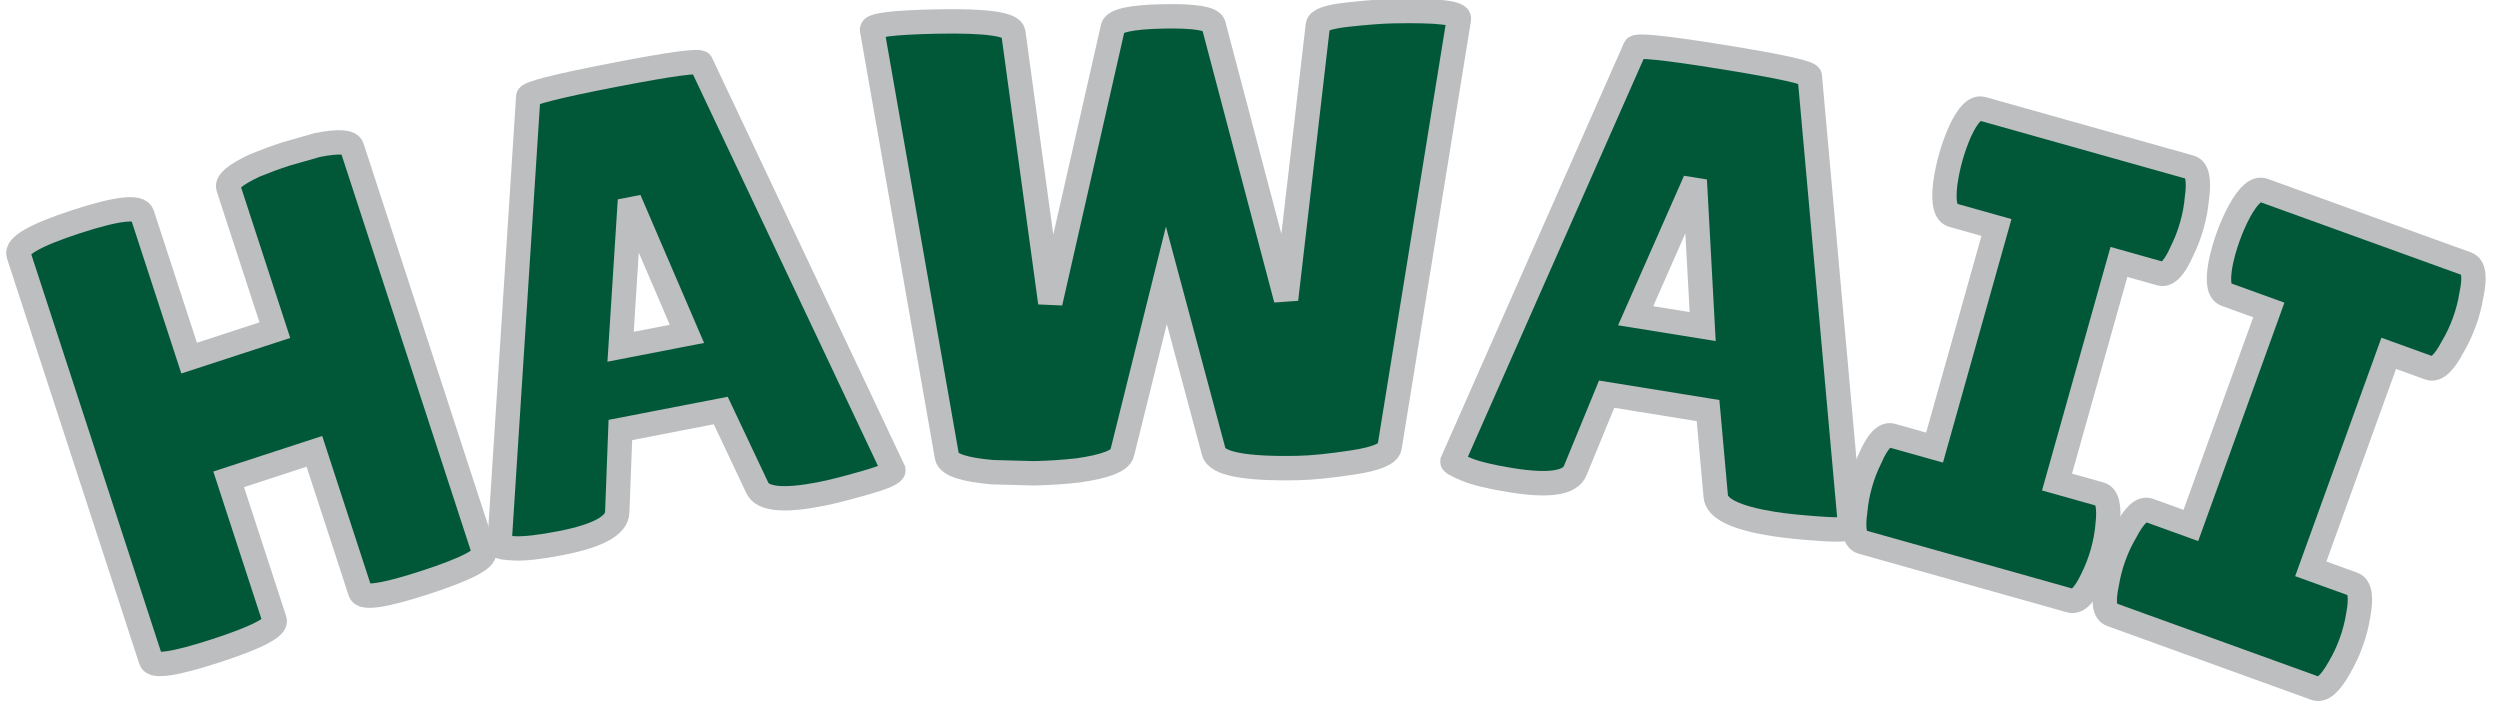 <?xml version="1.0" encoding="UTF-8" standalone="no" ?>
<!DOCTYPE svg PUBLIC "-//W3C//DTD SVG 1.1//EN" "http://www.w3.org/Graphics/SVG/1.1/DTD/svg11.dtd">
<svg xmlns="http://www.w3.org/2000/svg" xmlns:xlink="http://www.w3.org/1999/xlink" version="1.1" width="205" height="58" viewBox="0 0 205 58" xml:space="preserve">
<desc>Created with Fabric.js 5.3.0</desc>
<defs>
</defs>
<g transform="matrix(1 0 0 1 102.5 29)"  >
<g style=""   >
		<g transform="matrix(0.95 -0.31 0.31 0.95 -81.93 3.96)"  >
<path style="stroke: rgb(188,190,192); stroke-width: 2; stroke-dasharray: none; stroke-linecap: butt; stroke-dashoffset: 0; stroke-linejoin: miter; stroke-miterlimit: 4; fill: rgb(0,88,56); fill-rule: nonzero; opacity: 1;"  paint-order="stroke"  transform=" translate(-17.01, 18.52)" d="M 31.38 -35.81 L 31.38 -0.9 Q 31.38 0 26.04 0 Q 20.71 0 20.71 -0.9 L 20.71 -0.9 L 20.71 -13.05 L 13.31 -13.05 L 13.31 -0.9 Q 13.31 0 7.98 0 Q 2.64 0 2.64 -0.9 L 2.64 -0.9 L 2.64 -35.92 Q 2.64 -37.03 7.98 -37.03 Q 13.31 -37.03 13.31 -35.92 L 13.31 -35.92 L 13.31 -23.51 L 20.71 -23.51 L 20.71 -35.81 Q 20.71 -36.55 23.35 -36.87 L 23.35 -36.87 Q 24.72 -36.97 26.04 -36.97 L 26.04 -36.97 L 28.73 -36.87 Q 31.38 -36.55 31.38 -35.81 L 31.38 -35.81 Z" stroke-linecap="round" />
</g>
		<g transform="matrix(0.98 -0.19 0.19 0.98 -48.76 -4.69)"  >
<path style="stroke: rgb(188,190,192); stroke-width: 2; stroke-dasharray: none; stroke-linecap: butt; stroke-dashoffset: 0; stroke-linejoin: miter; stroke-miterlimit: 4; fill: rgb(0,88,56); fill-rule: nonzero; opacity: 1;"  paint-order="stroke"  transform=" translate(-17.27, 18.41)" d="M 27.47 0.11 L 27.47 0.11 Q 22.87 0.11 22.5 -1.37 L 22.5 -1.37 L 20.76 -8.19 L 12.36 -8.19 L 10.83 -1.64 Q 10.51 0 5.76 0 L 5.76 0 Q 3.22 0 2.01 -0.29 Q 0.79 -0.58 0.79 -0.74 L 0.79 -0.74 L 10.14 -36.5 Q 10.14 -36.92 17.38 -36.92 Q 24.61 -36.92 24.61 -36.5 L 24.61 -36.5 L 33.75 -0.69 Q 33.75 -0.32 31.32 -0.11 Q 28.89 0.11 27.47 0.11 Z M 16.53 -25.83 L 13.68 -14.9 L 19.23 -14.9 L 16.85 -25.83 L 16.53 -25.83 Z" stroke-linecap="round" />
</g>
		<g transform="matrix(1 -0.02 0.02 1 -6.57 -9.07)"  >
<path style="stroke: rgb(188,190,192); stroke-width: 2; stroke-dasharray: none; stroke-linecap: butt; stroke-dashoffset: 0; stroke-linejoin: miter; stroke-miterlimit: 4; fill: rgb(0,88,56); fill-rule: nonzero; opacity: 1;"  paint-order="stroke"  transform=" translate(-25.17, 18.49)" d="M 6.55 -1.32 L 1.11 -36.45 Q 0.95 -37.03 6.44 -37.03 L 6.44 -37.03 Q 12.52 -37.03 12.68 -36.02 L 12.68 -36.02 L 15.27 -13.79 L 20.86 -36.29 Q 21.13 -37.08 24.98 -37.08 Q 28.84 -37.08 29.1 -36.34 L 29.1 -36.34 L 34.6 -13.68 L 37.66 -36.13 Q 37.77 -36.71 40.09 -36.92 Q 42.42 -37.13 43.84 -37.13 L 43.84 -37.13 Q 49.39 -37.13 49.23 -36.39 L 49.23 -36.39 L 42.84 -1.37 Q 42.63 -0.58 39.83 -0.21 Q 37.03 0.16 35.28 0.16 L 35.28 0.16 Q 28.73 0.16 28.42 -1.32 L 28.42 -1.32 L 24.83 -15.85 L 20.92 -1.37 Q 20.71 -0.42 17.22 0 L 17.22 0 Q 15.42 0.16 13.63 0.16 L 13.63 0.16 L 10.25 0 Q 6.76 -0.37 6.55 -1.32 L 6.55 -1.32 Z" stroke-linecap="round" />
</g>
		<g transform="matrix(0.99 0.16 -0.16 0.99 35.74 -6.01)"  >
<path style="stroke: rgb(188,190,192); stroke-width: 2; stroke-dasharray: none; stroke-linecap: butt; stroke-dashoffset: 0; stroke-linejoin: miter; stroke-miterlimit: 4; fill: rgb(0,88,56); fill-rule: nonzero; opacity: 1;"  paint-order="stroke"  transform=" translate(-17.27, 18.41)" d="M 27.47 0.11 L 27.47 0.11 Q 22.87 0.11 22.5 -1.37 L 22.5 -1.37 L 20.76 -8.19 L 12.36 -8.19 L 10.83 -1.64 Q 10.51 0 5.76 0 L 5.76 0 Q 3.22 0 2.01 -0.29 Q 0.79 -0.58 0.79 -0.74 L 0.79 -0.74 L 10.14 -36.5 Q 10.14 -36.92 17.38 -36.92 Q 24.61 -36.92 24.61 -36.5 L 24.61 -36.5 L 33.75 -0.69 Q 33.75 -0.32 31.32 -0.11 Q 28.89 0.11 27.47 0.11 Z M 16.53 -25.83 L 13.68 -14.9 L 19.23 -14.9 L 16.85 -25.83 L 16.53 -25.83 Z" stroke-linecap="round" />
</g>
		<g transform="matrix(0.96 0.27 -0.27 0.96 63.69 0.1)"  >
<path style="stroke: rgb(188,190,192); stroke-width: 2; stroke-dasharray: none; stroke-linecap: butt; stroke-dashoffset: 0; stroke-linejoin: miter; stroke-miterlimit: 4; fill: rgb(0,88,56); fill-rule: nonzero; opacity: 1;"  paint-order="stroke"  transform=" translate(-11.36, 18.48)" d="M 2.48 -9.09 L 6.13 -9.09 L 6.13 -27.89 L 2.38 -27.89 Q 1.48 -27.89 1.11 -30.16 L 1.11 -30.16 Q 0.95 -31.27 0.95 -32.43 Q 0.95 -33.59 1.11 -34.7 L 1.11 -34.7 Q 1.48 -36.97 2.38 -36.97 L 2.38 -36.97 L 20.12 -36.97 Q 21.02 -36.97 21.34 -34.7 L 21.34 -34.7 Q 21.55 -33.59 21.55 -32.43 Q 21.55 -31.27 21.34 -30.16 L 21.34 -30.16 Q 21.02 -27.89 20.12 -27.89 L 20.12 -27.89 L 16.59 -27.89 L 16.59 -9.09 L 20.28 -9.09 Q 21.18 -9.09 21.55 -6.81 L 21.55 -6.81 Q 21.76 -5.7 21.76 -4.54 Q 21.76 -3.38 21.55 -2.27 L 21.55 -2.27 Q 21.18 0 20.28 0 L 20.28 0 L 2.48 0 Q 1.58 0 1.27 -2.27 L 1.27 -2.27 Q 1.06 -3.38 1.06 -4.54 Q 1.06 -5.7 1.27 -6.81 L 1.27 -6.81 Q 1.58 -9.09 2.48 -9.09 L 2.48 -9.09 Z" stroke-linecap="round" />
</g>
		<g transform="matrix(0.94 0.34 -0.34 0.94 85.26 7.04)"  >
<path style="stroke: rgb(188,190,192); stroke-width: 2; stroke-dasharray: none; stroke-linecap: butt; stroke-dashoffset: 0; stroke-linejoin: miter; stroke-miterlimit: 4; fill: rgb(0,88,56); fill-rule: nonzero; opacity: 1;"  paint-order="stroke"  transform=" translate(-11.36, 18.48)" d="M 2.48 -9.09 L 6.13 -9.09 L 6.13 -27.89 L 2.38 -27.89 Q 1.48 -27.89 1.11 -30.16 L 1.11 -30.16 Q 0.95 -31.27 0.95 -32.43 Q 0.95 -33.59 1.11 -34.7 L 1.11 -34.7 Q 1.48 -36.97 2.38 -36.97 L 2.38 -36.97 L 20.12 -36.97 Q 21.02 -36.97 21.34 -34.7 L 21.34 -34.7 Q 21.55 -33.59 21.55 -32.43 Q 21.55 -31.27 21.34 -30.16 L 21.34 -30.16 Q 21.02 -27.89 20.12 -27.89 L 20.12 -27.89 L 16.59 -27.89 L 16.59 -9.09 L 20.28 -9.09 Q 21.18 -9.09 21.55 -6.81 L 21.55 -6.81 Q 21.76 -5.7 21.76 -4.54 Q 21.76 -3.38 21.55 -2.27 L 21.55 -2.27 Q 21.18 0 20.28 0 L 20.28 0 L 2.48 0 Q 1.58 0 1.27 -2.27 L 1.27 -2.27 Q 1.06 -3.38 1.06 -4.54 Q 1.06 -5.7 1.27 -6.81 L 1.27 -6.81 Q 1.58 -9.09 2.48 -9.09 L 2.48 -9.09 Z" stroke-linecap="round" />
</g>
</g>
</g>
</svg>